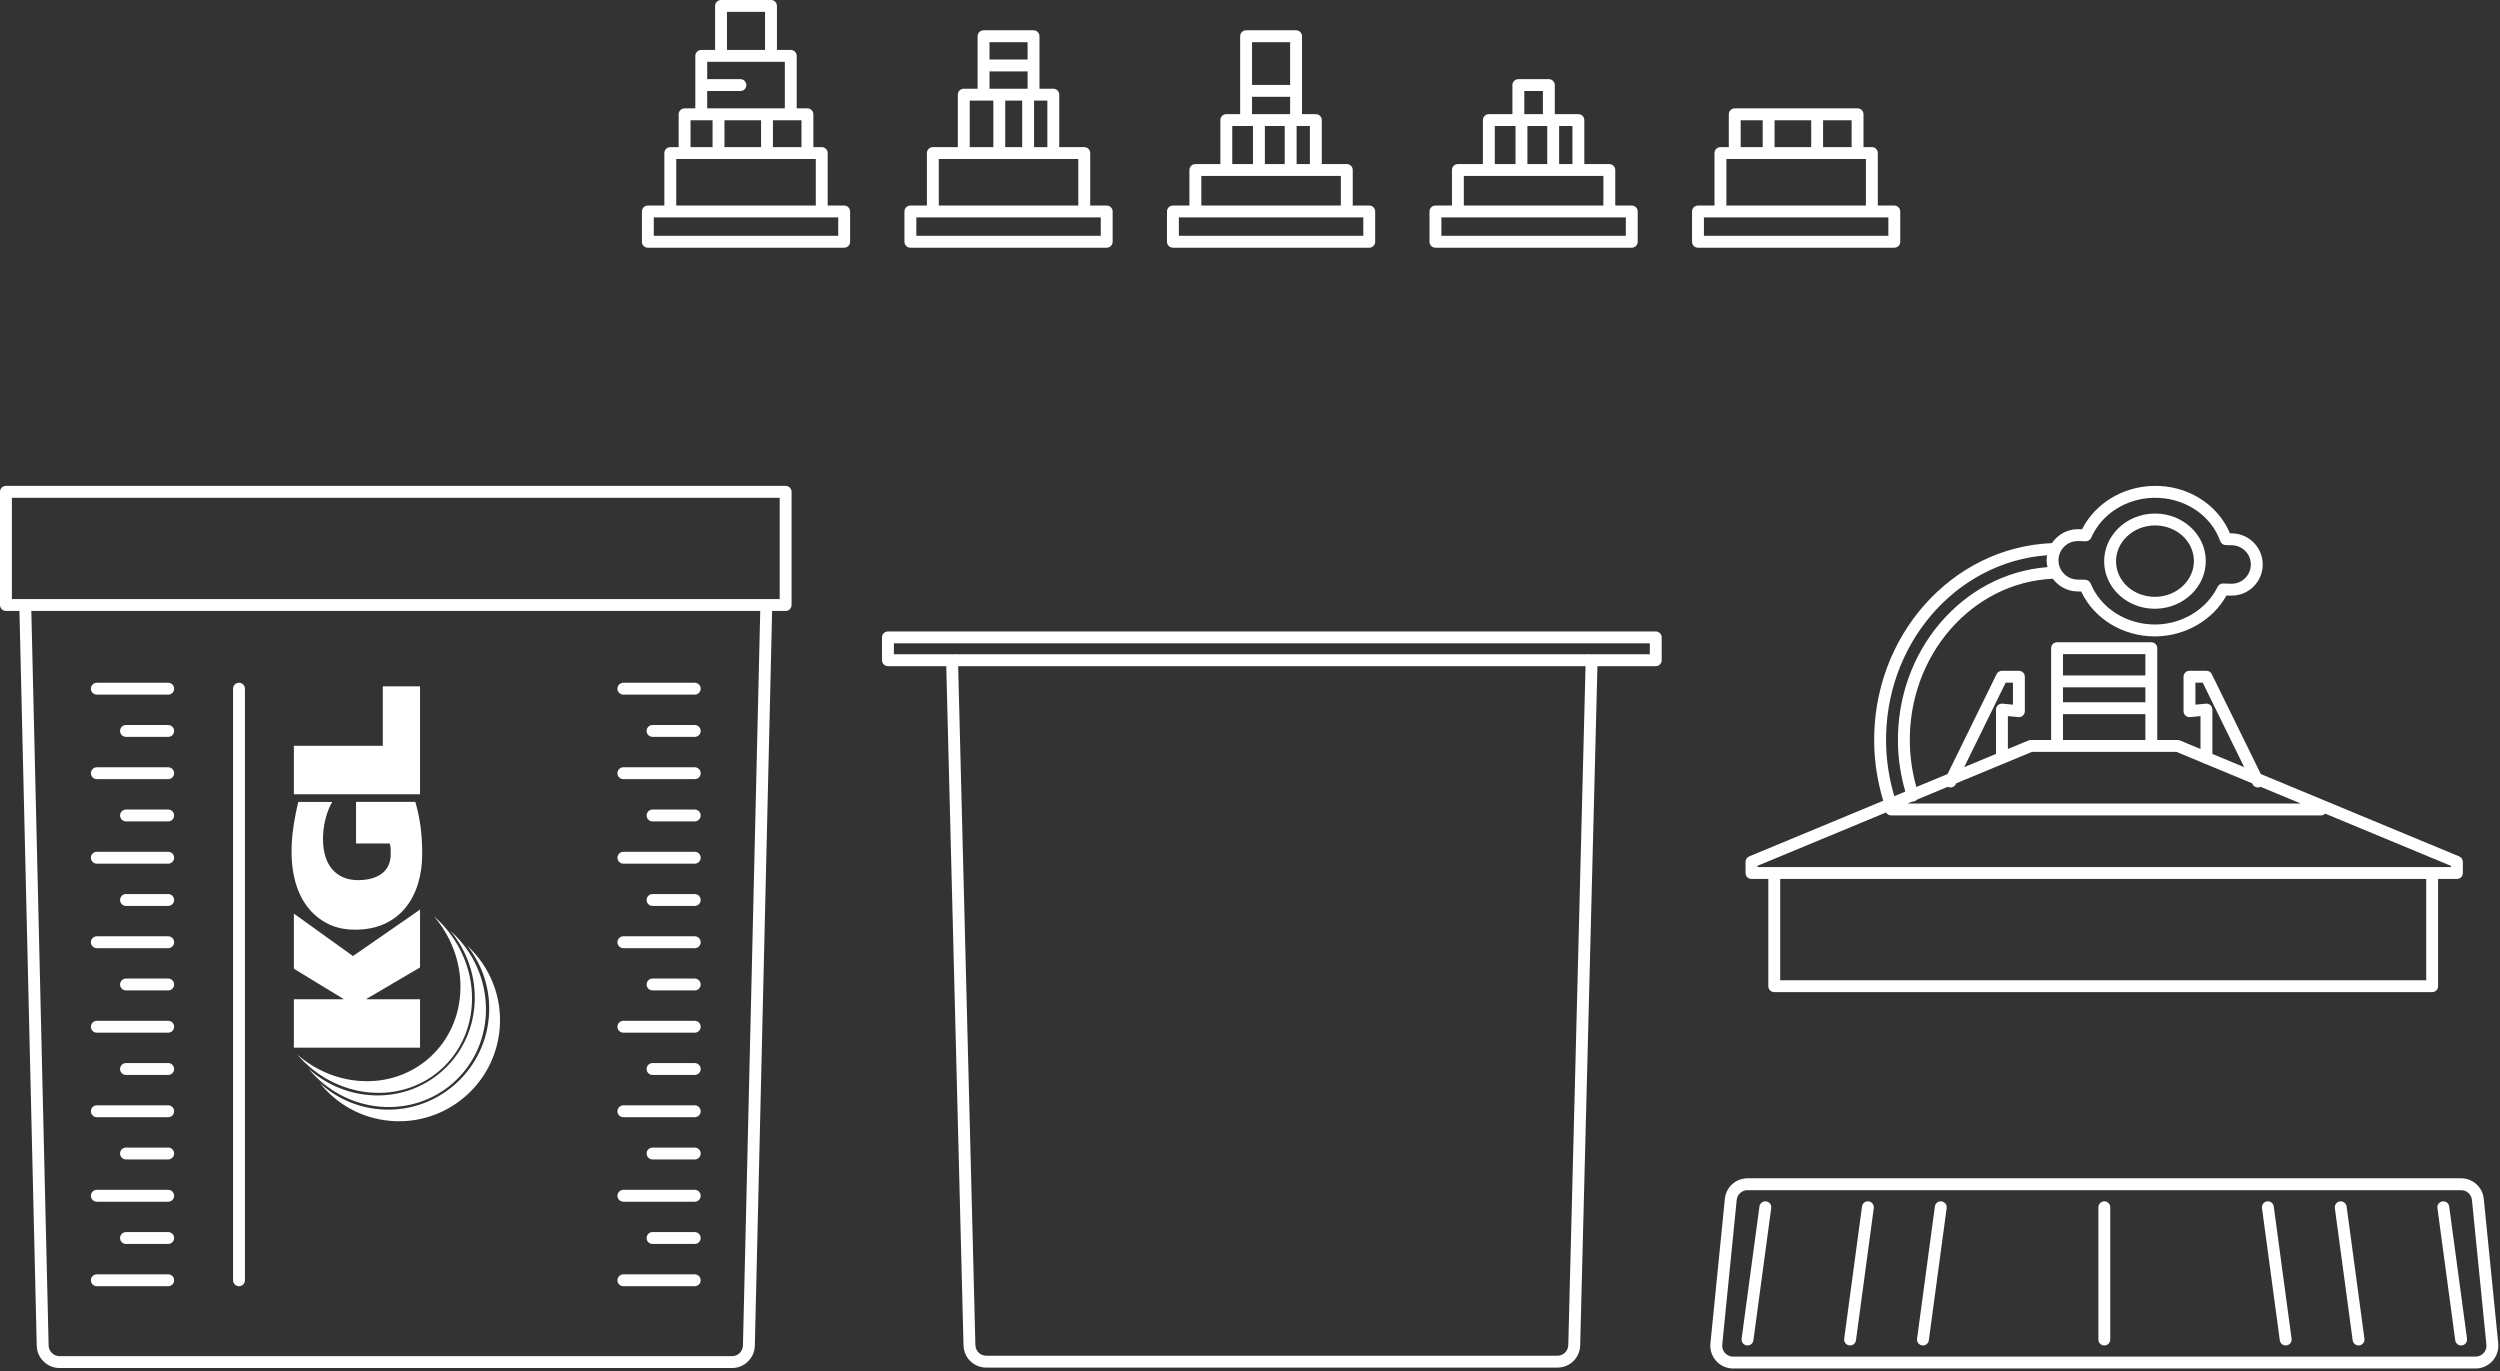 <svg width="319" height="175" viewBox="0 0 319 175" fill="none" xmlns="http://www.w3.org/2000/svg">
<rect x="0" y="0" width="319" height="175" fill="#333333" stroke="none"/>
<path d="M211.274 80.573H113.302C112.883 80.573 112.543 80.912 112.543 81.331V84.246C112.543 84.665 112.883 85.004 113.302 85.004H120.743L122.945 171.672C122.986 173.261 124.262 174.505 125.852 174.505H198.723C200.313 174.505 201.589 173.261 201.63 171.672L203.833 85.004H211.274C211.693 85.004 212.032 84.665 212.032 84.246V81.331C212.032 80.912 211.693 80.573 211.274 80.573ZM200.113 171.633C200.094 172.393 199.483 172.989 198.723 172.989H125.852C125.091 172.989 124.481 172.394 124.461 171.633L122.26 85.004H202.315L200.113 171.633ZM210.516 83.488H203.098L202.354 83.469L202.354 83.488H122.222L122.221 83.469L121.478 83.488H114.06V82.089H210.516V83.488Z" fill="white"/>
<path d="M100.247 62H0.758C0.339 62 0 62.34 0 62.758V77.199C0 77.618 0.339 77.957 0.758 77.957H2.481L4.688 171.721C4.725 173.287 6.029 174.56 7.594 174.56H93.41C94.975 174.56 96.279 173.287 96.316 171.721L98.523 77.957H100.247C100.666 77.957 101.005 77.618 101.005 77.199V62.758C101.005 62.34 100.666 62 100.247 62ZM94.8 171.685C94.783 172.435 94.159 173.044 93.41 173.044H7.594C6.845 173.044 6.221 172.435 6.204 171.685L3.997 77.957H97.007L94.8 171.685ZM99.489 76.441H97.786C97.785 76.441 97.784 76.441 97.783 76.441H3.221C3.22 76.441 3.219 76.441 3.218 76.441H1.516V63.516H99.489V76.441ZM29.737 163.363V87.877C29.737 87.458 30.076 87.119 30.495 87.119C30.914 87.119 31.253 87.458 31.253 87.877V163.363C31.253 163.782 30.914 164.121 30.495 164.121C30.076 164.121 29.737 163.782 29.737 163.363ZM11.597 87.877C11.597 87.458 11.936 87.119 12.355 87.119H21.461C21.88 87.119 22.219 87.458 22.219 87.877C22.219 88.296 21.88 88.635 21.461 88.635H12.355C11.936 88.635 11.597 88.296 11.597 87.877ZM11.597 98.662C11.597 98.243 11.936 97.903 12.355 97.903H21.461C21.88 97.903 22.219 98.243 22.219 98.662C22.219 99.081 21.88 99.42 21.461 99.42H12.355C11.936 99.42 11.597 99.081 11.597 98.662ZM11.597 109.445C11.597 109.026 11.936 108.687 12.355 108.687H21.461C21.88 108.687 22.219 109.026 22.219 109.445C22.219 109.864 21.88 110.203 21.461 110.203H12.355C11.936 110.203 11.597 109.864 11.597 109.445ZM11.597 120.229C11.597 119.81 11.936 119.471 12.355 119.471H21.461C21.88 119.471 22.219 119.81 22.219 120.229C22.219 120.648 21.88 120.987 21.461 120.987H12.355C11.936 120.987 11.597 120.648 11.597 120.229ZM11.597 131.012C11.597 130.593 11.936 130.254 12.355 130.254H21.461C21.88 130.254 22.219 130.593 22.219 131.012C22.219 131.431 21.88 131.771 21.461 131.771H12.355C11.936 131.771 11.597 131.431 11.597 131.012ZM11.597 141.796C11.597 141.377 11.936 141.038 12.355 141.038H21.461C21.88 141.038 22.219 141.377 22.219 141.796C22.219 142.215 21.88 142.554 21.461 142.554H12.355C11.936 142.554 11.597 142.215 11.597 141.796ZM11.597 152.58C11.597 152.161 11.936 151.822 12.355 151.822H21.461C21.88 151.822 22.219 152.161 22.219 152.58C22.219 152.999 21.88 153.338 21.461 153.338H12.355C11.936 153.338 11.597 152.999 11.597 152.58ZM11.597 163.363C11.597 162.944 11.936 162.605 12.355 162.605H21.461C21.88 162.605 22.219 162.944 22.219 163.363C22.219 163.782 21.88 164.121 21.461 164.121H12.355C11.936 164.121 11.597 163.782 11.597 163.363ZM22.219 93.269C22.219 93.688 21.88 94.027 21.461 94.027H16.078C15.659 94.027 15.32 93.688 15.32 93.269C15.32 92.85 15.659 92.511 16.078 92.511H21.461C21.88 92.511 22.219 92.85 22.219 93.269ZM22.219 104.053C22.219 104.472 21.88 104.811 21.461 104.811H16.078C15.659 104.811 15.32 104.472 15.32 104.053C15.32 103.634 15.659 103.295 16.078 103.295H21.461C21.88 103.295 22.219 103.634 22.219 104.053ZM22.219 114.837C22.219 115.256 21.88 115.595 21.461 115.595H16.078C15.659 115.595 15.32 115.256 15.32 114.837C15.32 114.418 15.659 114.079 16.078 114.079H21.461C21.88 114.079 22.219 114.418 22.219 114.837ZM22.219 125.621C22.219 126.04 21.88 126.379 21.461 126.379H16.078C15.659 126.379 15.32 126.04 15.32 125.621C15.32 125.202 15.659 124.863 16.078 124.863H21.461C21.88 124.863 22.219 125.202 22.219 125.621ZM22.219 136.404C22.219 136.823 21.88 137.162 21.461 137.162H16.078C15.659 137.162 15.32 136.823 15.32 136.404C15.32 135.985 15.659 135.646 16.078 135.646H21.461C21.88 135.646 22.219 135.985 22.219 136.404ZM22.219 147.188C22.219 147.607 21.88 147.946 21.461 147.946H16.078C15.659 147.946 15.32 147.607 15.32 147.188C15.32 146.769 15.659 146.43 16.078 146.43H21.461C21.88 146.43 22.219 146.769 22.219 147.188ZM22.219 157.972C22.219 158.391 21.88 158.73 21.461 158.73H16.078C15.659 158.73 15.32 158.391 15.32 157.972C15.32 157.553 15.659 157.213 16.078 157.213H21.461C21.88 157.213 22.219 157.553 22.219 157.972ZM78.785 87.877C78.785 87.458 79.124 87.119 79.543 87.119H88.649C89.068 87.119 89.407 87.458 89.407 87.877C89.407 88.296 89.068 88.635 88.649 88.635H79.543C79.124 88.635 78.785 88.296 78.785 87.877ZM78.785 98.662C78.785 98.243 79.124 97.903 79.543 97.903H88.649C89.068 97.903 89.407 98.243 89.407 98.662C89.407 99.081 89.068 99.42 88.649 99.42H79.543C79.124 99.42 78.785 99.081 78.785 98.662ZM78.785 109.445C78.785 109.026 79.124 108.687 79.543 108.687H88.649C89.068 108.687 89.407 109.026 89.407 109.445C89.407 109.864 89.068 110.203 88.649 110.203H79.543C79.124 110.203 78.785 109.864 78.785 109.445ZM78.785 120.229C78.785 119.81 79.124 119.471 79.543 119.471H88.649C89.068 119.471 89.407 119.81 89.407 120.229C89.407 120.648 89.068 120.987 88.649 120.987H79.543C79.124 120.987 78.785 120.648 78.785 120.229ZM78.785 131.012C78.785 130.593 79.124 130.254 79.543 130.254H88.649C89.068 130.254 89.407 130.593 89.407 131.012C89.407 131.431 89.068 131.771 88.649 131.771H79.543C79.124 131.771 78.785 131.431 78.785 131.012ZM78.785 141.796C78.785 141.377 79.124 141.038 79.543 141.038H88.649C89.068 141.038 89.407 141.377 89.407 141.796C89.407 142.215 89.068 142.554 88.649 142.554H79.543C79.124 142.554 78.785 142.215 78.785 141.796ZM78.785 152.58C78.785 152.161 79.124 151.822 79.543 151.822H88.649C89.068 151.822 89.407 152.161 89.407 152.58C89.407 152.999 89.068 153.338 88.649 153.338H79.543C79.124 153.338 78.785 152.999 78.785 152.58ZM78.785 163.363C78.785 162.944 79.124 162.605 79.543 162.605H88.649C89.068 162.605 89.407 162.944 89.407 163.363C89.407 163.782 89.068 164.121 88.649 164.121H79.543C79.124 164.121 78.785 163.782 78.785 163.363ZM89.407 93.269C89.407 93.688 89.068 94.027 88.649 94.027H83.266C82.847 94.027 82.507 93.688 82.507 93.269C82.507 92.85 82.847 92.511 83.266 92.511H88.649C89.068 92.511 89.407 92.85 89.407 93.269ZM89.407 104.053C89.407 104.472 89.068 104.811 88.649 104.811H83.266C82.847 104.811 82.507 104.472 82.507 104.053C82.507 103.634 82.847 103.295 83.266 103.295H88.649C89.068 103.295 89.407 103.634 89.407 104.053ZM89.407 114.837C89.407 115.256 89.068 115.595 88.649 115.595H83.266C82.847 115.595 82.507 115.256 82.507 114.837C82.507 114.418 82.847 114.079 83.266 114.079H88.649C89.068 114.079 89.407 114.418 89.407 114.837ZM89.407 125.621C89.407 126.04 89.068 126.379 88.649 126.379H83.266C82.847 126.379 82.507 126.04 82.507 125.621C82.507 125.202 82.847 124.863 83.266 124.863H88.649C89.068 124.863 89.407 125.202 89.407 125.621ZM89.407 136.404C89.407 136.823 89.068 137.162 88.649 137.162H83.266C82.847 137.162 82.507 136.823 82.507 136.404C82.507 135.985 82.847 135.646 83.266 135.646H88.649C89.068 135.646 89.407 135.985 89.407 136.404ZM89.407 147.188C89.407 147.607 89.068 147.946 88.649 147.946H83.266C82.847 147.946 82.507 147.607 82.507 147.188C82.507 146.769 82.847 146.43 83.266 146.43H88.649C89.068 146.43 89.407 146.769 89.407 147.188ZM89.407 157.972C89.407 158.391 89.068 158.73 88.649 158.73H83.266C82.847 158.73 82.507 158.391 82.507 157.972C82.507 157.553 82.847 157.213 83.266 157.213H88.649C89.068 157.213 89.407 157.553 89.407 157.972ZM37.729 112.676C36.768 109.357 37.268 105.621 38.059 102.325H42.394C41.296 104.199 40.868 107.176 41.523 109.297C41.715 109.92 41.999 110.454 42.376 110.9C42.752 111.346 43.218 111.692 43.771 111.938C44.325 112.184 44.97 112.307 45.708 112.307C46.262 112.307 46.788 112.245 47.288 112.122C47.788 111.999 48.23 111.807 48.614 111.546C48.999 111.285 49.302 110.939 49.525 110.508C49.748 110.078 49.859 109.555 49.859 108.94C49.859 108.725 49.856 108.498 49.848 108.259C49.84 108.021 49.798 107.81 49.721 107.625H45.432V102.321H52.996C53.303 103.382 53.526 104.439 53.665 105.492C53.803 106.545 53.872 107.71 53.872 108.986C53.872 110.324 53.696 111.577 53.342 112.745C52.988 113.914 52.458 114.936 51.751 115.812C51.044 116.689 50.152 117.377 49.075 117.876C47.999 118.376 46.746 118.626 45.316 118.626C43.963 118.626 42.783 118.365 41.776 117.842C40.769 117.319 39.928 116.62 39.251 115.743C38.575 114.867 38.067 113.844 37.729 112.676ZM43.817 127.504V127.458L37.498 123.607V116.573L45.04 121.992L53.596 116.065V123.445L46.769 127.458V127.504H53.596V133.685H37.498V127.504H43.817ZM58.756 126.091C58.804 122.65 57.51 119.409 55.364 116.907C58.377 119.531 60.289 123.407 60.231 127.577C60.132 134.714 54.299 140.009 47.205 139.401C43.531 139.086 40.239 137.25 37.932 134.56C40.077 136.428 42.781 137.663 45.73 137.915C52.823 138.523 58.657 133.228 58.756 126.091ZM59.616 120.67C62.462 123.28 64.11 127.134 63.755 131.277C63.147 138.371 56.902 143.631 49.808 143.023C46.135 142.708 42.953 140.881 40.823 138.207C42.848 140.065 45.48 141.293 48.43 141.545C55.523 142.153 61.768 136.893 62.376 129.8C62.669 126.38 61.598 123.159 59.616 120.67ZM57.49 118.788C60.42 121.405 62.2 125.27 61.993 129.427C61.64 136.542 55.6 141.82 48.507 141.212C44.833 140.897 41.596 139.065 39.378 136.384C41.463 138.246 44.13 139.478 47.08 139.73C54.173 140.338 60.213 135.06 60.566 127.945C60.737 124.515 59.554 121.284 57.49 118.788ZM53.596 101.346H37.498V95.165H48.845V87.578H53.596V101.346Z" fill="white"/>
<path d="M315.88 174.62H221.141C220.322 174.62 219.536 174.272 218.986 173.664C218.436 173.056 218.167 172.239 218.249 171.424L220.093 152.968C220.243 151.475 221.487 150.35 222.986 150.35H314.036C315.536 150.35 316.78 151.476 316.929 152.968L318.774 171.424C318.855 172.239 318.586 173.056 318.036 173.663C317.486 174.272 316.701 174.62 315.88 174.62ZM222.986 151.866C222.269 151.866 221.674 152.405 221.602 153.119L219.758 171.575C219.718 171.971 219.843 172.351 220.11 172.647C220.377 172.942 220.744 173.104 221.141 173.104H315.88C316.279 173.104 316.645 172.942 316.912 172.646C317.179 172.351 317.305 171.971 317.265 171.575L315.42 153.119C315.349 152.404 314.754 151.866 314.036 151.866H222.986ZM223.734 171.023L226.008 154.15C226.064 153.735 225.773 153.353 225.358 153.297C224.933 153.242 224.561 153.533 224.505 153.947L222.231 170.82C222.175 171.235 222.466 171.617 222.881 171.673C222.916 171.678 222.95 171.68 222.983 171.68C223.357 171.68 223.683 171.404 223.734 171.023ZM236.821 171.023L239.096 154.15C239.151 153.735 238.86 153.353 238.446 153.297C238.022 153.242 237.648 153.533 237.593 153.947L235.319 170.82C235.263 171.235 235.554 171.617 235.969 171.673C236.003 171.678 236.037 171.68 236.071 171.68C236.445 171.68 236.77 171.404 236.821 171.023ZM246.119 171.023L248.393 154.15C248.449 153.735 248.158 153.353 247.743 153.297C247.319 153.242 246.946 153.533 246.891 153.947L244.616 170.82C244.561 171.235 244.852 171.617 245.266 171.673C245.301 171.678 245.335 171.68 245.368 171.68C245.742 171.68 246.068 171.404 246.119 171.023ZM314.141 171.673C314.555 171.617 314.846 171.235 314.791 170.82L312.516 153.947C312.461 153.533 312.088 153.241 311.664 153.297C311.249 153.353 310.958 153.735 311.014 154.15L313.288 171.023C313.339 171.404 313.665 171.68 314.038 171.68C314.072 171.68 314.106 171.678 314.141 171.673ZM301.053 171.673C301.468 171.617 301.759 171.235 301.703 170.82L299.429 153.947C299.373 153.533 298.999 153.241 298.576 153.297C298.161 153.353 297.87 153.735 297.926 154.15L300.2 171.023C300.251 171.404 300.577 171.68 300.951 171.68C300.984 171.68 301.018 171.678 301.053 171.673ZM291.756 171.673C292.171 171.617 292.462 171.235 292.406 170.82L290.132 153.947C290.076 153.533 289.702 153.241 289.279 153.297C288.864 153.353 288.573 153.735 288.629 154.15L290.903 171.023C290.954 171.404 291.28 171.68 291.654 171.68C291.687 171.68 291.721 171.678 291.756 171.673ZM269.269 170.922V154.048C269.269 153.63 268.93 153.29 268.511 153.29C268.092 153.29 267.753 153.63 267.753 154.048V170.922C267.753 171.341 268.092 171.68 268.511 171.68C268.93 171.68 269.269 171.341 269.269 170.922Z" fill="white"/>
<path d="M313.791 109.277L288.478 98.767L282.222 86.016C282.094 85.756 281.831 85.592 281.541 85.592H279.377C278.958 85.592 278.619 85.931 278.619 86.35V90.749C278.619 90.963 278.709 91.167 278.868 91.31C279.026 91.454 279.24 91.525 279.45 91.504L280.783 91.375V95.572L278.162 94.484C278.069 94.445 277.971 94.425 277.871 94.425H275.266V82.71C275.266 82.291 274.927 81.952 274.508 81.952H262.481C262.062 81.952 261.723 82.291 261.723 82.71V94.425H259.119C259.019 94.425 258.92 94.445 258.828 94.484L256.206 95.572V91.375L257.54 91.504C257.753 91.525 257.964 91.454 258.122 91.31C258.28 91.166 258.37 90.963 258.37 90.749V86.35C258.37 85.931 258.031 85.592 257.612 85.592H255.448C255.159 85.592 254.895 85.756 254.768 86.016L248.511 98.767L244.528 100.421C244.028 98.638 243.739 96.791 243.697 94.91C243.443 83.664 251.596 74.306 261.943 73.848C262.645 74.794 263.745 75.431 265.012 75.466L265.561 75.481C267.188 78.945 270.874 81.205 274.941 81.205C275.024 81.205 275.107 81.204 275.19 81.202C278.938 81.117 282.379 79.086 284.1 75.985L284.642 76C285.711 76.03 286.712 75.642 287.481 74.913C288.251 74.184 288.692 73.198 288.721 72.137C288.75 71.077 288.364 70.068 287.635 69.298C286.905 68.528 285.919 68.087 284.859 68.059L284.542 68.05C282.969 64.316 279.092 61.887 274.757 62.004C270.838 62.093 267.328 64.246 265.67 67.537L265.228 67.525C263.828 67.488 262.567 68.204 261.828 69.302C248.979 69.82 238.84 81.261 239.15 95.013C239.205 97.463 239.605 99.864 240.305 102.174L223.198 109.277C222.915 109.394 222.731 109.67 222.731 109.977V111.398C222.731 111.817 223.07 112.156 223.489 112.156H225.638V125.839C225.638 126.257 225.977 126.597 226.396 126.597H310.343C310.762 126.597 311.101 126.257 311.101 125.839V112.156H313.5C313.919 112.156 314.258 111.817 314.258 111.398V109.977C314.258 109.67 314.074 109.394 313.791 109.277ZM282.05 89.98C281.893 89.836 281.681 89.767 281.469 89.786L280.135 89.914V87.108H281.069L286.358 97.887L282.299 96.201V90.541C282.299 90.327 282.209 90.123 282.05 89.98ZM263.239 87.704H273.75V89.607H263.239V87.704ZM273.75 83.468V86.188H263.239V83.468H273.75ZM263.239 91.123H273.75V94.425H263.239V91.123ZM259.27 95.942H277.72L281.111 97.35C281.199 97.413 281.299 97.454 281.41 97.474L287.37 99.948L287.422 100.056C287.554 100.324 287.823 100.48 288.103 100.48C288.215 100.48 288.329 100.455 288.436 100.402C288.44 100.401 288.442 100.397 288.446 100.395L293.594 102.533H243.395L244.016 102.275C244.029 102.275 244.042 102.281 244.055 102.281C244.133 102.281 244.212 102.269 244.29 102.243C244.417 102.202 244.516 102.123 244.601 102.032L248.544 100.395C248.547 100.397 248.549 100.401 248.553 100.402C248.66 100.455 248.774 100.48 248.886 100.48C249.167 100.48 249.435 100.324 249.567 100.056L249.62 99.948L255.579 97.474C255.691 97.454 255.79 97.413 255.879 97.35L259.27 95.942ZM255.921 87.108H256.854V89.914L255.521 89.786C255.311 89.767 255.097 89.836 254.939 89.98C254.78 90.123 254.69 90.327 254.69 90.541V96.201L250.631 97.887L255.921 87.108ZM265.119 69.04C265.141 69.04 265.164 69.04 265.186 69.04L266.124 69.066C266.431 69.073 266.716 68.894 266.839 68.612C268.156 65.598 271.277 63.599 274.791 63.519C278.657 63.445 282.092 65.654 283.305 69.049C283.41 69.344 283.685 69.543 283.998 69.552L284.817 69.574C285.473 69.592 286.082 69.864 286.534 70.34C286.985 70.817 287.223 71.44 287.205 72.096C287.187 72.752 286.915 73.361 286.439 73.812C285.963 74.263 285.36 74.497 284.684 74.484L283.668 74.456C283.37 74.431 283.095 74.615 282.965 74.882C281.581 77.725 278.516 79.61 275.156 79.686C271.449 79.752 268.067 77.667 266.765 74.451C266.651 74.172 266.384 73.986 266.083 73.978L265.053 73.95C263.699 73.913 262.628 72.782 262.665 71.428C262.701 70.097 263.796 69.04 265.119 69.04ZM240.666 94.979C240.379 82.295 249.512 71.698 261.219 70.849C261.189 71.026 261.154 71.202 261.149 71.387C261.139 71.725 261.186 72.049 261.258 72.365C250.384 73.194 241.914 83.096 242.181 94.944C242.228 97.015 242.553 99.047 243.119 101.006L241.713 101.59C241.08 99.456 240.716 97.239 240.666 94.979ZM309.585 125.081H227.154V112.156H309.585V125.081ZM312.742 110.64H224.247V110.483L240.66 103.668C240.792 103.892 241.025 104.049 241.303 104.049H296.15C296.363 104.049 296.554 103.96 296.692 103.819L312.742 110.483L312.742 110.64ZM270.508 76.019C271.717 77.091 273.288 77.677 274.951 77.677C275.004 77.677 275.058 77.676 275.111 77.675C278.685 77.594 281.532 74.805 281.457 71.457C281.382 68.158 278.499 65.529 274.995 65.529C274.942 65.529 274.889 65.53 274.836 65.531C273.115 65.57 271.508 66.231 270.313 67.393C269.101 68.57 268.454 70.117 268.491 71.749C268.528 73.382 269.244 74.898 270.508 76.019ZM271.369 68.481C272.289 67.586 273.533 67.077 274.87 67.047C274.912 67.046 274.953 67.046 274.995 67.046C277.678 67.046 279.884 69.016 279.941 71.491C279.997 74.003 277.815 76.097 275.077 76.159C273.741 76.173 272.474 75.737 271.514 74.885C270.569 74.047 270.034 72.922 270.007 71.715C269.98 70.509 270.463 69.36 271.369 68.481Z" fill="white"/>
<path d="M107.716 26.226H105.611V19.531C105.611 19.112 105.272 18.773 104.853 18.773H103.786V14.584C103.786 14.165 103.447 13.826 103.028 13.826H101.66V7.13C101.66 6.711 101.321 6.372 100.903 6.372H99.137V0.758C99.137 0.339 98.798 0 98.379 0H92.003C91.585 0 91.245 0.339 91.245 0.758V6.372H89.48C89.061 6.372 88.722 6.711 88.722 7.13V13.826H87.355C86.936 13.826 86.597 14.165 86.597 14.584V18.773H85.53C85.112 18.773 84.772 19.112 84.772 19.531V26.226H82.666C82.248 26.226 81.908 26.565 81.908 26.984V30.849C81.908 31.268 82.248 31.608 82.666 31.608H107.716C108.135 31.608 108.474 31.268 108.474 30.849V26.984C108.474 26.565 108.135 26.226 107.716 26.226ZM102.269 18.773H98.628V15.342H102.269V18.773ZM97.112 18.773H92.44V15.342H97.112V18.773ZM92.761 1.516H97.621V6.372H92.761V1.516ZM90.238 11.615H94.476C94.895 11.615 95.234 11.276 95.234 10.857C95.234 10.438 94.895 10.099 94.476 10.099H90.238V7.888H100.144V13.826H90.238V11.615ZM88.113 15.342H90.924V18.773H88.113V15.342ZM86.288 20.289H104.094V26.226H86.288V20.289ZM106.958 30.091H83.424V27.742H106.958V30.091Z" fill="white"/>
<path d="M241.713 26.226H239.608V19.531C239.608 19.112 239.268 18.773 238.849 18.773H237.783V14.584C237.783 14.165 237.444 13.826 237.025 13.826H221.352C220.933 13.826 220.594 14.165 220.594 14.584V18.773H219.527C219.108 18.773 218.769 19.112 218.769 19.531V26.226H216.663C216.244 26.226 215.905 26.565 215.905 26.984V30.849C215.905 31.268 216.244 31.608 216.663 31.608H241.713C242.132 31.608 242.471 31.268 242.471 30.849V26.984C242.471 26.565 242.132 26.226 241.713 26.226ZM236.266 15.342V18.773H232.625V15.342H236.266ZM231.109 15.342V18.773H226.437V15.342H231.109ZM222.11 15.342H224.921V18.773H222.11V15.342ZM220.285 20.289H238.091V26.226H220.285V20.289ZM240.955 30.091H217.421V27.742H240.955V30.091Z" fill="white"/>
<path d="M141.215 26.226H139.11V19.531C139.11 19.112 138.771 18.773 138.352 18.773H135.16V12.077C135.16 11.658 134.821 11.319 134.402 11.319H132.636V4.623C132.636 4.204 132.297 3.865 131.878 3.865H125.502C125.083 3.865 124.744 4.204 124.744 4.623V11.319H122.979C122.56 11.319 122.22 11.658 122.22 12.077V18.773H119.029C118.61 18.773 118.271 19.112 118.271 19.531V26.226H116.165C115.746 26.226 115.407 26.565 115.407 26.984V30.849C115.407 31.268 115.746 31.608 116.165 31.608H141.215C141.634 31.608 141.973 31.268 141.973 30.849V26.984C141.973 26.565 141.634 26.226 141.215 26.226ZM133.644 18.772H131.946V12.835H133.644V18.772ZM130.43 12.835V18.772H128.266V12.835H130.43ZM131.12 5.381V7.592H126.26V5.381H131.12ZM126.261 9.108H131.12V11.319H126.261V9.108ZM123.737 12.835H126.75V18.772H123.737V12.835ZM119.787 20.289H137.593V26.226H119.787V20.289ZM140.457 30.091H116.923V27.742H140.457V30.091Z" fill="white"/>
<path d="M174.715 26.226H172.609V21.695C172.609 21.276 172.27 20.936 171.851 20.936H168.66V15.323C168.66 14.904 168.32 14.565 167.901 14.565H166.136V4.623C166.136 4.204 165.797 3.865 165.378 3.865H159.002C158.583 3.865 158.244 4.204 158.244 4.623V14.565H156.478C156.059 14.565 155.72 14.904 155.72 15.323V20.936H152.528C152.109 20.936 151.77 21.276 151.77 21.695V26.226H149.665C149.246 26.226 148.907 26.565 148.907 26.984V30.849C148.907 31.268 149.246 31.608 149.665 31.608H174.715C175.134 31.608 175.473 31.268 175.473 30.849V26.984C175.473 26.565 175.134 26.226 174.715 26.226ZM167.143 20.936H165.446V16.081H167.143V20.936ZM163.93 16.081V20.936H161.398V16.081H163.93ZM164.62 5.381V10.838H159.76V5.381H164.62ZM159.76 12.354H164.62V14.564H159.76V12.354ZM157.236 16.081H159.882V20.936H157.236V16.081ZM153.287 22.453H171.093V26.226H153.287V22.453ZM173.957 30.091H150.423V27.742H173.957V30.091Z" fill="white"/>
<path d="M208.213 26.226H206.108V21.695C206.108 21.276 205.769 20.937 205.35 20.937H202.158V15.323C202.158 14.904 201.819 14.565 201.4 14.565H198.391V10.857C198.391 10.438 198.052 10.099 197.633 10.099H193.743C193.324 10.099 192.985 10.438 192.985 10.857V14.565H189.977C189.558 14.565 189.219 14.904 189.219 15.323V20.937H186.027C185.608 20.937 185.269 21.276 185.269 21.695V26.226H183.163C182.744 26.226 182.405 26.565 182.405 26.984V30.849C182.405 31.268 182.744 31.608 183.163 31.608H208.213C208.632 31.608 208.971 31.268 208.971 30.849V26.984C208.971 26.565 208.632 26.226 208.213 26.226ZM200.642 20.936H198.944V16.081H200.642V20.936ZM194.897 16.081H197.428V20.936H194.897V16.081ZM194.502 11.615H196.875V14.564H194.502V11.615ZM190.735 16.081H193.381V20.936H190.735V16.081ZM186.785 22.453H204.592V26.226H186.785V22.453ZM207.455 30.091H183.922V27.742H207.455V30.091Z" fill="white"/>
</svg>
